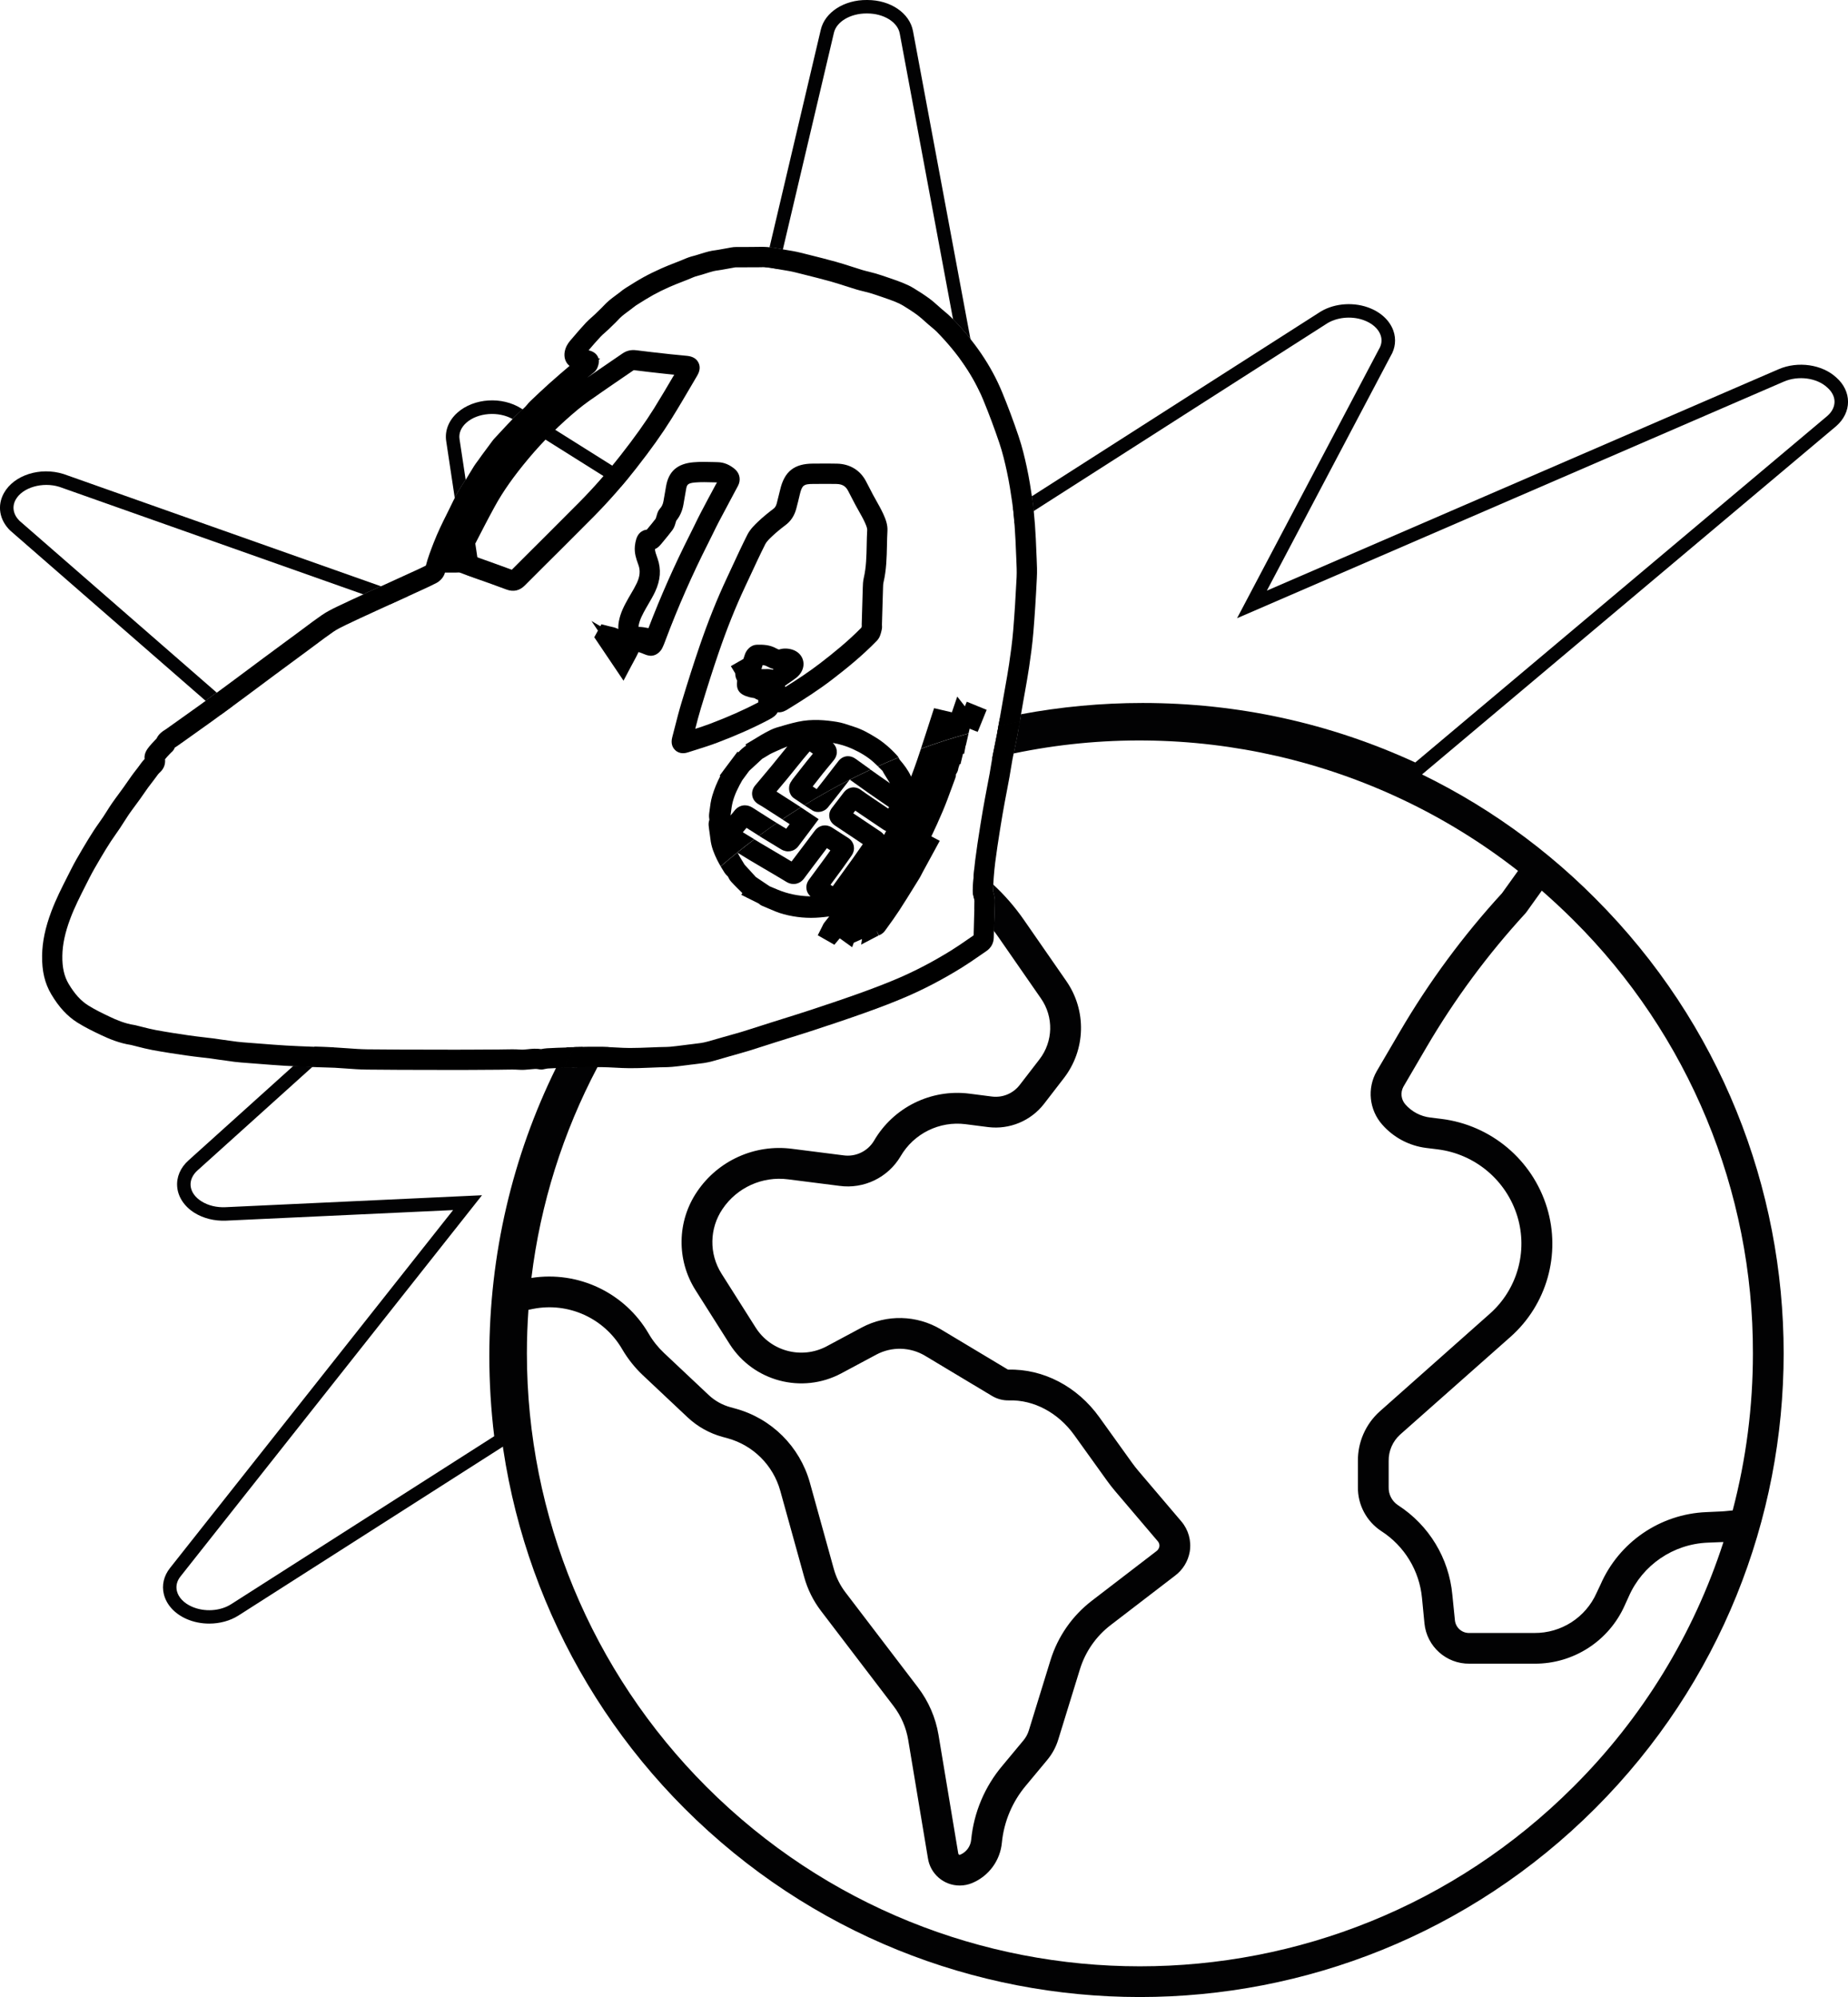 <?xml version="1.0" encoding="utf-8"?>
<!-- Generator: Adobe Illustrator 26.5.0, SVG Export Plug-In . SVG Version: 6.00 Build 0)  -->
<svg version="1.1" id="Layer_1" xmlns="http://www.w3.org/2000/svg" xmlns:xlink="http://www.w3.org/1999/xlink" x="0px" y="0px"
	 viewBox="0 0 776.77 839.58" style="enable-background:new 0 0 776.77 839.58;" xml:space="preserve">
<style type="text/css">
	.st0{fill:#020203;}
</style>
<g>
	<g>
		<g>
			<path class="st0" d="M771.86,158.71c-5.96-5.53-16.16-7-24.28-3.48L532.5,248.3l51.98-98.53c2.04-3.36,2.46-7.18,1.18-10.78
				c-1.57-4.4-5.51-7.98-10.82-9.82c-6.88-2.39-14.99-1.44-20.59,2.37l-120.52,77.08c0.04,0.3,0.09,0.61,0.13,0.89
				c0.24,1.7,0.46,3.46,0.65,5.33l122.85-78.58c4.17-2.84,10.44-3.54,15.61-1.75c3.67,1.27,6.35,3.59,7.33,6.36
				c0.71,2,0.46,4.07-0.72,5.98L519.97,259.9l229.86-99.48c6.06-2.62,13.88-1.57,18.19,2.46l0.07,0.06
				c1.95,1.71,3.02,3.82,3.02,5.95s-1.07,4.25-2.97,5.92L594.88,320.54c-36.07-16.6-74.62-25.01-114.61-25.01
				c-17.33,0-34.4,1.61-51.07,4.73c-0.17,1.01-0.35,2.01-0.52,3.02c-0.18,1-0.36,2.01-0.54,3.01c16.87-3.33,34.3-5.09,52.14-5.09
				c39.76,0,78.07,8.49,113.86,25.24l1.64,0.77l176.06-148.09c3.19-2.8,4.95-6.43,4.95-10.22
				C776.77,165.12,775.03,161.5,771.86,158.71z"/>
			<path class="st0" d="M238.87,448.76c-0.61,0.01-1.22,0.04-1.84,0.06c-1.11,0.03-2.22,0.09-3.32,0.14
				c-18.33,37.22-28.03,78.44-28.03,121.15c0,11.22,0.69,22.54,2.05,33.67l-110.54,70.6c-4.63,2.97-11.29,3.38-16.57,1.04
				c-3.32-1.47-5.6-3.86-6.26-6.54c-0.52-2.12,0-4.25,1.52-6.16l126.72-160.24l-107.82,5.02c-3.71,0.17-7.27-0.69-10.07-2.45
				c-2.75-1.72-4.38-4.06-4.59-6.59c-0.19-2.29,0.84-4.57,2.91-6.43l48.33-43.56l-0.86-0.03c-2.37-0.09-4.79-0.2-7.22-0.31
				l-44.03,39.68c-3.43,3.07-5.12,7.02-4.77,11.13c0.36,4.28,3,8.26,7.23,10.91c3.77,2.36,8.5,3.53,13.35,3.31l95.39-4.44
				l-119,150.48c-2.6,3.29-3.52,7.21-2.57,11.03c1.08,4.39,4.53,8.17,9.47,10.36c2.97,1.32,6.29,1.97,9.59,1.97
				c4.41,0,8.81-1.16,12.33-3.42l113.56-72.53l-0.23-1.78c-1.48-11.47-2.23-23.15-2.23-34.74c0-43.65,10.46-84.89,28.99-121.38
				c-0.18,0-0.37,0.01-0.55,0.01L238.87,448.76z"/>
			<path class="st0" d="M419.69,305.15c-0.15,0.84-0.29,1.68-0.44,2.52c-0.03,0.18-0.07,0.36-0.11,0.55
				c2.98-0.69,5.98-1.33,8.99-1.92c0.18-1,0.36-2.01,0.54-3.01C425.66,303.85,422.66,304.47,419.69,305.15z"/>
			<path class="st0" d="M241.52,440.21c-1.55,2.84-3.03,5.71-4.48,8.61c0.61-0.02,1.22-0.05,1.84-0.06l0.92-0.02
				c0.18,0,0.37-0.01,0.55-0.01c1.47-2.89,2.99-5.75,4.56-8.58C243.77,440.18,242.64,440.19,241.52,440.21z"/>
			<path class="st0" d="M194.71,203.25c0.36-0.55,0.69-1.07,1.02-1.59l-2.57-17.04c-0.39-2.48,0.64-4.94,2.9-6.94
				c4.78-4.22,13.48-4.86,19.38-1.52c1.04-1.07,2.11-2.08,3.14-3.06c0.37-0.35,0.71-0.69,1.07-1.03l-0.54-0.34
				c-8.11-5.15-19.88-4.4-26.8,1.71c-3.71,3.28-5.44,7.68-4.75,12.05l3.58,23.8c0.27-0.52,0.53-1.04,0.81-1.56
				C192.83,206.15,193.79,204.67,194.71,203.25z"/>
			<path class="st0" d="M329.08,104.8l21.44-91.01c1.07-4.66,6.9-8.13,13.65-8.13c0.12,0,0.24,0,0.36,0
				c6.89,0,12.75,3.59,13.65,8.38l22.4,120.12c2.64,2.74,5.08,5.51,7.32,8.31L383.75,13.01C382.32,5.45,374.25,0,364.58,0
				c-0.06,0-0.13,0-0.19,0c-9.55-0.1-17.7,5.16-19.39,12.51l-21.53,91.43c1.38,0.15,2.73,0.37,4.02,0.59
				C328.02,104.63,328.55,104.72,329.08,104.8z"/>
			<path class="st0" d="M8.18,218.93c-2.64-2.62-3.23-5.94-1.58-8.89c2.86-5.12,11.25-7.57,18.35-5.37l127.73,45.19
				c0.25-0.12,0.51-0.23,0.76-0.35l1.21-0.56c1.81-0.83,3.63-1.66,5.44-2.49l-133.3-47.16l-0.1-0.03
				c-9.82-3.08-20.82,0.44-25.04,8.01c-2.93,5.26-1.93,11.3,2.62,15.75L86.4,294.6c1.59-1.15,3.16-2.3,4.69-3.43L8.18,218.93z"/>
			<path class="st0" d="M426.45,220.02l8.07-5.16c-0.19-1.88-0.41-3.63-0.65-5.33c-0.04-0.29-0.09-0.59-0.13-0.89l-7.9,5.05
				C426.07,215.63,426.27,217.71,426.45,220.02z"/>
			<path class="st0" d="M131.35,448.49l9.11-8.21c-1.21-0.05-2.43-0.09-3.64-0.12c-1.01-0.02-2.03-0.05-3.04-0.09l-1.49-0.06
				l-9.02,8.13c2.43,0.12,4.85,0.22,7.22,0.31L131.35,448.49z"/>
			<path class="st0" d="M420.23,302.08c-0.18,1.02-0.36,2.05-0.54,3.07c2.97-0.68,5.97-1.29,8.98-1.87
				c0.18-1.01,0.35-2.01,0.52-3.02C426.19,300.82,423.2,301.42,420.23,302.08z"/>
			<path class="st0" d="M97.67,296.9l-6.57-5.72c-1.53,1.13-3.11,2.28-4.69,3.43l6.58,5.73C94.58,299.17,96.15,298.01,97.67,296.9z"
				/>
			<path class="st0" d="M239.9,440.24l-1.19,0.02c-0.18,0-0.36,0.01-0.53,0.02c-1.54,2.87-3.02,5.77-4.46,8.69
				c1.11-0.05,2.22-0.11,3.32-0.14c1.45-2.9,2.93-5.77,4.48-8.61C240.98,440.22,240.43,440.23,239.9,440.24z"/>
			<path class="st0" d="M403.72,151.04c3.38,4.63,6.17,9.37,8.43,14.29l-4.26-22.84c-2.24-2.8-4.67-5.57-7.32-8.31L403.72,151.04z"
				/>
			<path class="st0" d="M215.45,176.16c0.21,0.12,0.43,0.23,0.63,0.36l44.84,28.18c1.24-1.45,2.46-2.91,3.67-4.39l-44.94-28.25
				c-0.36,0.34-0.7,0.68-1.07,1.03C217.56,174.07,216.5,175.09,215.45,176.16z"/>
			<path class="st0" d="M321.89,112.31c1.32,0.11,2.68,0.35,4.13,0.6c0.37,0.06,0.74,0.13,1.11,0.19l1.95-8.29
				c-0.53-0.09-1.07-0.18-1.6-0.27c-1.29-0.23-2.64-0.44-4.02-0.59l-1.97,8.35C321.63,112.3,321.77,112.3,321.89,112.31z"/>
			<path class="st0" d="M153.43,249.52c-0.25,0.11-0.51,0.23-0.76,0.35l11.53,4.08c1.3-0.59,2.6-1.19,3.89-1.78
				c1.18-0.54,2.35-1.07,3.52-1.61l-11.53-4.08c-1.81,0.83-3.63,1.65-5.44,2.49L153.43,249.52z"/>
			<path class="st0" d="M200.55,243.29c0.51,0.18,1.03,0.37,1.54,0.55l-6.35-42.18c-0.33,0.52-0.66,1.04-1.02,1.59
				c-0.93,1.42-1.88,2.9-2.75,4.48c-0.28,0.52-0.54,1.04-0.81,1.56l4.88,32.39L200.55,243.29z"/>
		</g>
	</g>
	<g>
		<path class="st0" d="M484.45,298.42c0.53,0.01,1.05,0.01,1.58,0.02C485.5,298.42,484.98,298.42,484.45,298.42z"/>
		<polygon class="st0" points="424.25,304.16 424.25,304.16 424.25,304.16 		"/>
		<path class="st0" d="M241.44,440.37C241.44,440.37,241.44,440.37,241.44,440.37c0.03-0.05,0.05-0.1,0.08-0.15
			C241.49,440.26,241.47,440.31,241.44,440.37z"/>
		<path class="st0" d="M424.25,304.16C424.25,304.16,424.25,304.16,424.25,304.16c-1.53,0.32-3.05,0.64-4.56,0.99
			c0,0.01,0,0.02-0.01,0.03C421.2,304.84,422.72,304.48,424.25,304.16z"/>
		<path class="st0" d="M241.52,440.21c-0.03,0.05-0.05,0.1-0.08,0.15C241.47,440.31,241.5,440.26,241.52,440.21
			C241.52,440.21,241.52,440.21,241.52,440.21z"/>
		<path class="st0" d="M479.72,298.37c-0.2,0-0.4-0.01-0.6-0.01c-17.23,0-34.08,1.63-50.42,4.71c-0.01,0.07-0.02,0.14-0.04,0.2
			c0,0.01,0,0.01,0,0.02C445.2,300.11,462.27,298.4,479.72,298.37z"/>
		<path class="st0" d="M427.71,303.47C427.71,303.47,427.71,303.47,427.71,303.47c0.32-0.06,0.64-0.13,0.96-0.19
			C428.35,303.34,428.03,303.4,427.71,303.47z"/>
		<path class="st0" d="M428.67,303.28c-0.32,0.06-0.64,0.13-0.96,0.19c0.32-0.06,0.64-0.11,0.96-0.18
			C428.67,303.29,428.67,303.28,428.67,303.28z"/>
		<path class="st0" d="M241.24,440.73c-0.78,1.45-1.55,2.9-2.31,4.36C239.69,443.64,240.46,442.18,241.24,440.73z"/>
		<path class="st0" d="M236.6,448.84c-17.96,36.2-28.08,76.98-28.08,120.13c0,0.19,0.01,0.38,0.01,0.58
			c0.09-43.38,10.36-84.37,28.53-120.72c0,0-0.01,0-0.01,0C236.89,448.83,236.74,448.84,236.6,448.84z"/>
		<path class="st0" d="M237.04,448.82C237.04,448.82,237.04,448.82,237.04,448.82c0.12-0.22,0.22-0.44,0.33-0.65
			C237.26,448.39,237.15,448.6,237.04,448.82z"/>
		<path class="st0" d="M419.73,304.92c-0.01,0.08-0.03,0.15-0.04,0.23c1.51-0.34,3.03-0.67,4.56-0.99c0,0,0,0,0,0
			c1.15-0.24,2.3-0.46,3.46-0.69c0.32-0.06,0.64-0.13,0.96-0.19c0.01-0.07,0.02-0.14,0.04-0.2
			C425.69,303.64,422.7,304.25,419.73,304.92z"/>
		<path class="st0" d="M419.69,305.15c1.51-0.34,3.03-0.67,4.56-0.99C422.72,304.47,421.2,304.8,419.69,305.15z"/>
		<path class="st0" d="M241.44,440.37c0.03-0.05,0.05-0.1,0.08-0.15c-0.16,0-0.31,0.01-0.47,0.01c-1.54,2.84-3.02,5.72-4.46,8.62
			c0.15,0,0.3-0.01,0.44-0.02c1.39-2.79,2.83-5.56,4.31-8.29C241.38,440.47,241.41,440.42,241.44,440.37z"/>
		<path class="st0" d="M238.94,445.1c0.76-1.46,1.52-2.92,2.31-4.36c0.04-0.07,0.07-0.14,0.11-0.2c-1.49,2.74-2.92,5.5-4.31,8.29
			c0.11-0.22,0.22-0.43,0.33-0.65C237.89,447.14,238.41,446.12,238.94,445.1z"/>
		<path class="st0" d="M427.71,303.47c-1.15,0.23-2.31,0.45-3.46,0.69c0,0,0,0,0,0C425.4,303.92,426.55,303.69,427.71,303.47
			C427.71,303.47,427.71,303.47,427.71,303.47z"/>
		<path class="st0" d="M670.47,377.62c-49.01-49.28-115.14-77.6-184.44-79.19c-0.53-0.01-1.05-0.01-1.58-0.02
			c-1.57-0.03-3.15-0.05-4.73-0.05c-17.46,0.03-34.52,1.74-51.06,4.92c-0.34,1.97-0.69,3.95-1.06,5.91
			c-0.32,1.75-0.68,3.5-1.04,5.24l-0.06,0.3c-0.14,0.67-0.27,1.35-0.4,2.02c73.49-15.36,151.26,1.88,211.97,49.36l-6.73,9.39
			c-16.33,17.82-30.72,37.32-42.92,58.18l-9.78,16.72c-4.07,7.19-3.13,16.16,2.33,22.36c4.77,5.45,11.37,8.95,18.56,9.84l4.7,0.58
			c15.8,1.95,28.97,13.03,33.59,28.27c4.43,14.71-0.09,30.64-11.59,40.83l-46.3,41.1c-5.91,5.31-9.25,12.91-9.16,20.85v10.91
			c-0.11,7.47,3.62,14.47,9.87,18.56c9.7,6.26,15.99,16.62,17.07,28.11l1.03,10.63c0.94,9.73,9.19,17.11,18.97,16.97h27.24
			c16.42,0.11,31.34-9.54,37.99-24.55l1.64-3.6c5.8-13.32,18.71-22.15,33.23-22.73l6.41-0.26l0.2-0.01
			c-12.54,38.83-34.17,74.11-63.08,102.9c-100.63,100.63-263.77,100.63-364.4,0c-48.32-48.32-75.47-113.87-75.47-182.21
			c0-6.14,0.22-12.24,0.65-18.31l2.06-0.41c14.79-2.87,29.78,3.94,37.34,16.97c2.37,4.06,5.31,7.76,8.74,10.99l18.78,17.67
			c4.13,3.88,9.15,6.69,14.61,8.19l2.19,0.6c10.73,2.95,19.12,11.31,22.12,22.03l10.07,36.32c1.42,5.16,3.83,10,7.08,14.25l30.5,40
			c3.16,4.16,5.27,9.02,6.13,14.17l8.29,49.74c0.99,6.63,6.69,11.53,13.39,11.51c1.79,0,3.57-0.36,5.22-1.05
			c7.01-2.93,11.81-9.49,12.49-17.05c0.88-8.86,4.44-17.25,10.2-24.04l8.84-10.63c2.11-2.53,3.7-5.46,4.66-8.62l9.08-29.46
			c2.27-7.43,6.81-13.95,12.98-18.67l27.02-20.74c3.29-2.46,5.5-6.09,6.19-10.14c0.73-4.54-0.56-9.17-3.54-12.67l-17.99-21.16
			c-0.96-1.12-1.88-2.3-2.74-3.5l-13.75-19.16c-9.25-12.9-23.55-20.38-38.25-19.99c-0.08,0-0.16-0.02-0.23-0.06l-28.1-16.86
			c-10.18-6.07-22.78-6.37-33.24-0.81l-14.8,7.93c-10.46,5.55-23.43,2.14-29.8-7.84l-14.38-22.71c-5.28-8.34-5.12-19.01,0.42-27.18
			c6.09-9.05,16.77-13.88,27.58-12.47l21.57,2.74c10.27,1.41,20.39-3.48,25.68-12.4c5.57-9.61,16.37-14.94,27.38-13.52l9.43,1.21
			c9.01,1.12,17.94-2.59,23.5-9.76l8.31-10.78c9.25-11.94,9.67-28.5,1.03-40.89l-17.92-25.85c-3.72-5.34-7.99-10.25-12.74-14.65
			c-0.06,0.87-0.11,1.73-0.16,2.57c0.01,0.06,0.13,0.49,0.21,0.77c0.13,0.49,0.26,0.97,0.35,1.44c0.12,0.65,0.25,1.43,0.23,2.32
			c-0.05,1.89-0.1,3.78-0.16,5.67l-0.01,0.33c-0.06,2.15-0.11,4.29-0.17,6.44c0.62,0.82,1.24,1.63,1.82,2.48l17.92,25.84
			c5.41,7.76,5.15,18.14-0.65,25.62l-8.31,10.78c-2.75,3.55-7.17,5.39-11.62,4.83l-9.43-1.21c-16.17-2.08-32.02,5.74-40.2,19.85
			c-2.68,4.43-7.75,6.82-12.86,6.07l-21.57-2.74c-15.65-2.04-31.12,4.95-39.93,18.05c-8.42,12.43-8.67,28.67-0.64,41.36l14.38,22.71
			c10.01,15.69,30.4,21.05,46.84,12.32l14.81-7.93c6.44-3.43,14.21-3.24,20.47,0.5l28.1,16.86c2.18,1.31,4.68,1.97,7.22,1.9
			c10.41-0.29,20.64,5.18,27.4,14.6l13.75,19.16c1.07,1.49,2.21,2.95,3.39,4.34l17.99,21.16c0.54,0.62,0.76,1.45,0.62,2.25
			c-0.18,0.78-0.63,1.46-1.29,1.92l-27.02,20.75c-8.3,6.35-14.4,15.13-17.47,25.12l-9.08,29.46c-0.47,1.52-1.23,2.93-2.25,4.16
			l-8.84,10.63c-7.44,8.8-12.03,19.67-13.14,31.14c-0.25,2.79-2.03,5.22-4.61,6.3c-0.21,0.09-0.46,0.05-0.63-0.11
			c-0.12-0.16-0.19-0.35-0.22-0.55l-8.28-49.74c-1.21-7.23-4.17-14.06-8.61-19.89l-30.5-40c-2.25-2.94-3.91-6.29-4.9-9.86
			l-10.07-36.32c-4.23-15.1-16.06-26.89-31.18-31.05l-2.19-0.6c-3.42-0.94-6.57-2.7-9.15-5.13l-18.78-17.68
			c-2.52-2.37-4.69-5.1-6.43-8.09c-10.03-17.23-29.6-26.54-49.3-23.45c3.79-31.22,13.29-61.23,27.78-88.65
			c-3.89-0.01-7.83,0.07-11.36,0.13l-0.92,0.02c-0.61,0.01-1.22,0.04-1.83,0.06c-18.16,36.35-28.44,77.34-28.53,120.72
			c0.15,71.56,28.64,140.16,79.25,190.77c105.68,105.68,277.02,105.68,382.7,0S776.15,483.3,670.47,377.62z M725.11,635.29
			c-0.5,0.05-1.01,0.09-1.5,0.11l-6.4,0.29c-19.45,0.81-36.73,12.66-44.49,30.52l-1.64,3.47c-4.59,10.32-14.86,16.92-26.15,16.82
			H617.7c-3.13,0.13-5.82-2.2-6.15-5.31l-1.09-10.76c-1.41-15.38-9.83-29.26-22.81-37.63c-2.55-1.68-4.05-4.56-3.95-7.62v-10.91
			c-0.09-4.24,1.66-8.31,4.8-11.16l46.41-41.1c15.27-13.55,21.26-34.74,15.35-54.28c-6.12-20.13-23.53-34.77-44.42-37.35l-4.71-0.58
			c-4.03-0.49-7.74-2.46-10.41-5.51c-1.8-2.04-2.14-4.97-0.86-7.37l9.74-16.66c11.81-20.18,25.74-39.03,41.55-56.25
			c0.18-0.19,0.34-0.4,0.49-0.61l6.43-8.97c4.53,3.95,8.95,8.07,13.26,12.36c48.48,48.22,75.66,113.83,75.47,182.2
			c0.01,22.27-2.84,44.45-8.5,65.99l0,0L725.11,635.29z"/>
		<path class="st0" d="M241.44,440.37c-0.03,0.05-0.06,0.11-0.09,0.16C241.38,440.48,241.41,440.42,241.44,440.37
			C241.44,440.37,241.44,440.37,241.44,440.37z"/>
		<path class="st0" d="M418.24,312.73l-0.06,0.29c-0.32,1.55-0.64,3.09-0.93,4.64c-0.07,0.39-0.13,0.78-0.2,1.17
			c3.01-0.74,6.03-1.43,9.05-2.06c0.14-0.67,0.27-1.35,0.4-2.02l0.06-0.3c0.36-1.75,0.72-3.49,1.04-5.24
			c0.36-1.97,0.71-3.94,1.06-5.91c-0.32,0.06-0.64,0.11-0.96,0.18c-1.16,0.23-2.31,0.45-3.46,0.69c-1.53,0.32-3.05,0.68-4.57,1.02
			c-0.15,0.83-0.29,1.66-0.44,2.48C418.93,309.36,418.58,311.04,418.24,312.73z"/>
		<path class="st0" d="M239.8,448.75c3.53-0.07,7.47-0.14,11.36-0.13c1.5-2.84,3.05-5.64,4.66-8.42c-0.85-0.03-1.71-0.06-2.58-0.07
			c-3.92-0.04-7.86,0.02-11.71,0.1c-0.03,0.05-0.06,0.1-0.09,0.15c-0.03,0.05-0.06,0.11-0.09,0.16c-0.04,0.07-0.07,0.14-0.11,0.2
			c-0.78,1.45-1.55,2.9-2.31,4.36c-0.53,1.02-1.05,2.05-1.56,3.07c-0.11,0.22-0.21,0.44-0.32,0.65c0.61-0.02,1.21-0.05,1.83-0.06
			L239.8,448.75z"/>
		<path class="st0" d="M408.88,374c-0.08,1.4,0.25,2.61,0.5,3.54c0.07,0.24,0.14,0.49,0.18,0.72c0.02,0.11,0.08,0.44,0.08,0.54
			c-0.03,1.13-0.06,2.26-0.09,3.4c2.99,2.85,5.76,5.95,8.26,9.26c0.05-2.15,0.1-4.29,0.17-6.44l0.01-0.33
			c0.06-1.89,0.11-3.78,0.16-5.67c0.02-0.89-0.11-1.67-0.23-2.32c-0.09-0.47-0.21-0.95-0.35-1.44c-0.08-0.28-0.19-0.71-0.21-0.77
			c0.05-0.85,0.1-1.71,0.16-2.57c-2.54-2.35-5.22-4.54-8.02-6.58C409.23,368.28,409.04,371.21,408.88,374z"/>
		<path class="st0" d="M427.71,303.47c-1.15,0.23-2.31,0.45-3.46,0.69C425.4,303.92,426.55,303.69,427.71,303.47z"/>
		<path class="st0" d="M241.44,440.37c-0.07,0.12-0.13,0.25-0.2,0.37C241.31,440.61,241.37,440.49,241.44,440.37z"/>
		<path class="st0" d="M237.37,448.17c0.52-1.03,1.04-2.05,1.56-3.07C238.41,446.12,237.89,447.14,237.37,448.17z"/>
	</g>
</g>
<g>
	<g>
		<path d="M435.74,234.84l-0.08-1.77c-0.17-4.45-0.34-8.45-0.64-12.5c-0.31-4.22-0.68-7.73-1.15-11.03
			c-0.53-3.65-1.26-8.45-2.3-13.23c-0.83-3.84-1.89-8.38-3.43-12.92c-2.17-6.43-4.5-12.66-6.92-18.52
			c-4.6-11.14-11.55-21.38-21.26-31.31c-0.98-1-1.99-1.84-3.01-2.69c-0.37-0.3-0.73-0.61-1.09-0.92c-0.47-0.4-0.93-0.82-1.39-1.23
			c-1.12-1-2.39-2.14-3.76-3.16c-2.27-1.68-4.66-3.18-6.7-4.42c-1.28-0.78-2.71-1.48-4.5-2.21c-1.69-0.69-3.38-1.27-5.01-1.83
			l-1.08-0.37c-1.73-0.6-3.51-1.21-5.34-1.75c-1-0.29-1.99-0.54-2.94-0.77c-0.94-0.23-1.84-0.45-2.7-0.71
			c-1.49-0.45-2.97-0.93-4.46-1.41c-2.17-0.7-4.41-1.42-6.68-2.05c-3.7-1.03-7.46-1.97-11.13-2.89l-0.49-0.12
			c-1.04-0.26-2.07-0.52-3.11-0.78c-1.2-0.3-2.39-0.54-3.4-0.72c-1.3-0.24-2.61-0.45-3.92-0.66c-0.58-0.09-1.16-0.19-1.75-0.3
			c-1.57-0.27-3.19-0.56-4.9-0.7c-1.6-0.13-3.12-0.1-4.61-0.07c-0.59,0.01-1.18,0.02-1.8,0.02l-2.7,0.02c-1.4,0-2.8,0-4.21,0.01
			c-0.59,0-1.2,0.06-1.82,0.17c-0.89,0.16-1.77,0.32-2.66,0.48c-0.94,0.17-1.88,0.34-2.83,0.51c-0.38,0.07-0.77,0.12-1.23,0.19
			c-0.87,0.12-1.86,0.26-2.87,0.52c-1.25,0.32-2.45,0.69-3.62,1.06c-0.57,0.18-1.13,0.36-1.71,0.53c-0.3,0.09-0.61,0.17-0.98,0.27
			c-0.63,0.16-1.33,0.35-2.07,0.61c-0.82,0.29-1.59,0.62-2.33,0.93c-0.33,0.14-0.66,0.28-1,0.42c-0.84,0.34-1.69,0.67-2.54,1
			c-1.81,0.71-3.69,1.44-5.54,2.27c-2.79,1.24-5.28,2.46-7.6,3.74c-2.32,1.28-4.55,2.69-6.71,4.04l-0.86,0.54
			c-0.8,0.5-1.49,1.05-2.09,1.53c-0.23,0.18-0.45,0.36-0.68,0.53c-0.36,0.27-0.72,0.54-1.08,0.8l-0.1,0.08
			c-0.99,0.73-2.01,1.49-3.02,2.34c-0.86,0.73-1.61,1.52-2.28,2.21c-0.29,0.31-0.59,0.61-0.89,0.91l-0.35,0.34
			c-0.79,0.78-1.57,1.56-2.38,2.32c-0.4,0.38-0.81,0.74-1.23,1.11c-0.84,0.74-1.7,1.5-2.54,2.4c-1.93,2.06-3.77,4.21-5.48,6.22
			l-0.42,0.49c-0.88,1-1.97,2.25-2.59,3.96c-0.77,2.1-0.69,4.17,0.23,5.82c0.36,0.64,0.83,1.19,1.39,1.64
			c-2.45,2.07-5.53,4.72-8.53,7.4c-2.78,2.49-5.5,5.08-7.92,7.38c-0.57,0.54-1.02,1.08-1.42,1.57c-0.24,0.29-0.47,0.57-0.71,0.81
			c-0.72,0.71-1.45,1.41-2.22,2.14c-1.1,1.05-2.24,2.13-3.35,3.27c-1.84,1.9-3.63,3.84-5.36,5.71l-0.16,0.17
			c-0.68,0.74-1.36,1.47-2.05,2.21c-0.18,0.19-0.35,0.4-0.51,0.61l-1.13,1.52c-1.15,1.56-2.31,3.11-3.46,4.67
			c-0.29,0.39-0.57,0.79-0.84,1.18c-0.17,0.25-0.35,0.49-0.52,0.74c-0.19,0.26-0.39,0.53-0.59,0.8c-0.44,0.59-0.94,1.26-1.41,2
			c-0.62,0.97-1.21,1.96-1.83,2.99c-0.42,0.71-0.85,1.42-1.28,2.12c-0.44,0.7-0.89,1.4-1.38,2.16c-0.93,1.42-1.88,2.9-2.75,4.48
			c-0.99,1.8-1.86,3.61-2.71,5.37c-0.49,1.01-0.97,2.02-1.48,3.01c-1.79,3.54-3.85,7.76-5.58,12.23l-0.08,0.2
			c-1.13,2.95-2.3,5.98-3.12,9.2c-1.58,0.81-3.26,1.58-4.9,2.33l-0.91,0.41c-2.7,1.24-5.41,2.47-8.11,3.71l-0.72,0.33
			c-3.24,1.48-6.49,2.96-9.72,4.44l-1.21,0.56c-3.83,1.76-7.8,3.58-11.68,5.45c-2.23,1.08-4.41,2.16-6.49,3.6
			c-2.58,1.78-5.1,3.66-7.55,5.5c-1.02,0.77-2.05,1.53-3.08,2.29l-4.63,3.41c-3.1,2.28-6.2,4.57-9.3,6.87
			c-2.08,1.54-4.15,3.09-6.29,4.69l-0.19,0.14c-2.46,1.84-4.92,3.67-7.39,5.5c-3.93,2.9-8.55,6.31-13.11,9.6
			c-3.51,2.53-7.04,5.03-10.57,7.54l-3.39,2.41c-0.15,0.1-0.3,0.2-0.48,0.31c-0.92,0.58-2.55,1.6-3.46,3.59
			c-0.25,0.27-0.51,0.54-0.77,0.81c-0.77,0.81-1.56,1.64-2.33,2.6c-0.75,0.93-2.26,2.82-1.95,5.24c-0.89,0.92-1.6,1.91-2.27,2.84
			c-0.25,0.34-0.49,0.68-0.75,1.01l-0.42,0.54c-0.69,0.88-1.37,1.76-2.02,2.67c-0.58,0.81-1.14,1.62-1.71,2.44
			c-0.54,0.78-1.08,1.56-1.63,2.33c-0.62,0.87-1.26,1.73-1.89,2.59c-0.97,1.32-1.98,2.68-2.95,4.08c-0.79,1.13-1.51,2.28-2.21,3.39
			c-0.51,0.81-1.02,1.61-1.55,2.41c-0.55,0.82-1.12,1.63-1.69,2.44c-0.75,1.07-1.53,2.18-2.28,3.33c-1.53,2.37-3.02,4.79-4.44,7.21
			l-0.56,0.95c-1.48,2.52-3.01,5.13-4.38,7.85c-0.5,0.99-1,1.98-1.5,2.96c-2.45,4.82-4.99,9.81-6.97,15.1
			c-2.55,6.82-3.78,12.7-3.86,18.51c-0.1,6.49,1.13,11.65,3.86,16.25c3.23,5.44,6.75,9.23,11.05,11.93
			c3.13,1.96,6.41,3.56,9.78,5.16c3.3,1.57,7.72,3.46,12.68,4.21c0.81,0.2,1.62,0.4,2.43,0.61l0.18,0.05
			c2.04,0.52,4.14,1.05,6.32,1.46c4.92,0.91,9.88,1.66,14.09,2.27c2.43,0.35,4.87,0.64,7.29,0.92c1.06,0.12,2.12,0.25,3.16,0.37
			l0.27,0.04c0.8,0.11,1.61,0.23,2.41,0.35l0.48,0.07c2.23,0.33,4.54,0.66,6.86,0.95c1.8,0.22,3.59,0.35,5.33,0.48l4.97,0.38
			c3.5,0.28,7.12,0.56,10.71,0.78c3.66,0.22,7.36,0.36,10.94,0.5l2.95,0.12c1.06,0.04,2.12,0.07,3.28,0.1
			c1.31,0.03,2.62,0.06,3.92,0.13c1.55,0.08,3.11,0.2,4.66,0.31l0.13,0.01c2.87,0.21,5.83,0.43,8.82,0.46
			c9.26,0.11,18.56,0.12,27.57,0.13c3.14,0,6.29,0.01,9.43,0.02l0.99,0c1.93,0,3.86-0.01,5.79-0.02l6.25-0.04
			c1.7-0.01,3.4-0.02,5.1-0.03c0.92,0,1.84-0.02,2.8-0.04c2.01-0.04,4.09-0.08,6.03,0.06c1.64,0.11,3.15-0.04,4.49-0.18
			c1.46-0.15,2.72-0.28,3.73-0.04c0.91,0.21,1.68,0.11,2.18-0.03c0.23-0.04,0.45-0.08,0.68-0.13c0.41-0.08,0.8-0.16,1.06-0.17
			c2.25-0.12,4.47-0.22,6.7-0.28c1.45-2.9,2.93-5.77,4.48-8.61c-0.54,0.01-1.09,0.02-1.62,0.03l-1.19,0.02
			c-2.98,0.06-5.87,0.2-8.81,0.35c-0.85,0.04-1.58,0.19-2.25,0.31c-0.08,0.02-0.15,0.03-0.23,0.04c-2.06-0.32-3.93-0.13-5.6,0.05
			c-1.09,0.11-2.12,0.22-3.01,0.15c-2.34-0.17-4.64-0.13-6.87-0.08c-0.87,0.02-1.75,0.04-2.62,0.04c-1.42,0.01-2.85,0.02-4.27,0.02
			l-7.09,0.04c-2.24,0.01-4.47,0.02-6.7,0.02c-3.15-0.01-6.3-0.01-9.45-0.02h-0.12c-8.97-0.01-18.25-0.02-27.36-0.13
			c-2.72-0.03-5.55-0.24-8.29-0.44c-1.65-0.12-3.31-0.24-4.96-0.33c-1.42-0.08-2.85-0.11-4.27-0.14c-1.01-0.02-2.03-0.05-3.04-0.09
			l-2.84-0.11c-3.57-0.14-7.27-0.28-10.88-0.5c-3.5-0.21-7.08-0.49-10.6-0.77l-4.95-0.38c-1.63-0.12-3.31-0.24-4.92-0.44
			c-2.18-0.27-4.42-0.6-6.67-0.92c-0.97-0.14-1.95-0.28-2.95-0.43l-0.39-0.05c-1.08-0.13-2.16-0.25-3.23-0.38l-0.13-0.02
			c-2.28-0.26-4.63-0.54-6.91-0.87c-4.12-0.6-8.99-1.34-13.77-2.22c-1.9-0.35-3.87-0.85-5.77-1.33c-0.92-0.23-1.84-0.47-2.76-0.69
			c-0.2-0.05-0.4-0.09-0.58-0.12c-3.9-0.57-7.6-2.17-10.39-3.5c-3.12-1.49-6.16-2.96-8.92-4.69c-3.12-1.95-5.74-4.83-8.26-9.06
			c-1.9-3.19-2.74-6.93-2.67-11.78c0.07-4.81,1.13-9.78,3.33-15.66c1.81-4.85,4.24-9.61,6.58-14.22c0.51-1,1.02-2,1.52-3
			c1.25-2.48,2.71-4.97,4.12-7.37l0.56-0.96c1.35-2.3,2.77-4.62,4.24-6.88c0.66-1.01,1.39-2.05,2.11-3.08
			c0.6-0.86,1.21-1.72,1.79-2.59c0.56-0.83,1.09-1.68,1.66-2.58c0.65-1.03,1.33-2.1,2.01-3.09c0.9-1.3,1.86-2.6,2.85-3.94
			c0.64-0.87,1.28-1.74,1.91-2.61c0.58-0.81,1.15-1.64,1.72-2.46c0.53-0.77,1.07-1.55,1.62-2.31c0.58-0.8,1.19-1.59,1.82-2.4
			l0.42-0.54c0.33-0.43,0.66-0.88,0.98-1.32c0.59-0.81,1.14-1.58,1.67-2.06c2.19-1.95,2.4-4.13,2.26-5.64
			c0.53-0.66,1.16-1.32,1.89-2.09c0.21-0.22,0.42-0.44,0.65-0.68c0.42-0.33,1.16-1.01,1.57-2.12c0.12-0.08,0.24-0.15,0.32-0.2
			c0.3-0.19,0.6-0.38,0.88-0.58l3.39-2.4c3.55-2.52,7.1-5.03,10.63-7.58c4.66-3.36,9.28-6.77,13.18-9.65
			c2.54-1.88,5.07-3.77,7.61-5.66c2.09-1.56,4.18-3.12,6.27-4.67c3.02-2.24,6.04-4.46,9.06-6.69l4.85-3.58
			c1.05-0.77,2.09-1.55,3.13-2.33c2.38-1.78,4.84-3.62,7.29-5.31c1.58-1.09,3.43-2.01,5.35-2.93c3.82-1.84,7.75-3.64,11.54-5.38
			l1.21-0.56c3.3-1.51,6.6-3.02,9.9-4.52c2.88-1.31,5.77-2.63,8.64-3.95l0.9-0.41c1.92-0.88,3.9-1.78,5.85-2.81
			c1.31-0.69,3-2.23,3.55-4.34h4.23c0.43,0,0.83-0.02,1.23-0.04c0.21-0.01,0.4-0.03,0.55-0.02c0.49,0.13,1.04,0.34,1.67,0.59
			c0.38,0.15,0.75,0.29,1.14,0.43l4.67,1.67c4.04,1.44,8.23,2.94,12.35,4.48c2.94,1.09,5.55,0.5,7.75-1.73
			c3.08-3.12,6.3-6.32,9.14-9.14c1.58-1.57,3.16-3.13,4.73-4.7l2.33-2.32c4.23-4.22,8.46-8.44,12.66-12.69
			c6.25-6.32,12.31-13.21,18.01-20.47c6.09-7.77,10.76-14.32,14.69-20.62c3.01-4.83,5.91-9.78,8.72-14.57l2.18-3.72
			c1.15-1.96,1.32-3.78,0.5-5.42c-0.82-1.64-2.39-2.59-4.66-2.84c-1.21-0.13-2.42-0.25-3.74-0.37c-1.12-0.11-2.25-0.21-3.38-0.33
			l-1.5-0.17c-4.2-0.46-8.54-0.94-12.82-1.49c-2.22-0.29-4.14,0.17-5.89,1.39c-1.67,1.16-3.35,2.3-5.03,3.44l-0.08,0.06
			c-1.92,1.3-3.85,2.61-5.75,3.94c-0.99,0.7-1.99,1.38-2.99,2.07l-0.22,0.15c-0.24,0.16-0.48,0.33-0.72,0.49
			c0.17-0.13,0.33-0.26,0.51-0.39c0.76-0.58,1.55-1.18,2.34-1.85c1.42-1.21,1.84-2.83,2.03-3.97c0.08-0.45,0.08-0.9,0.02-1.32
			l0.58-0.47l-0.7-0.1c-0.48-1.67-2-2.97-4.18-3.42c1.59-1.88,3.29-3.86,5.04-5.72c0.56-0.6,1.24-1.2,1.96-1.83
			c0.48-0.43,0.96-0.85,1.43-1.29c0.87-0.82,1.72-1.66,2.57-2.51l0.32-0.31c0.35-0.35,0.7-0.71,1.04-1.07
			c0.6-0.63,1.12-1.17,1.65-1.62c0.78-0.67,1.65-1.3,2.56-1.98c0.42-0.31,0.84-0.62,1.26-0.94c0.28-0.21,0.56-0.43,0.83-0.65
			c0.5-0.39,0.93-0.73,1.33-0.99l0.89-0.56c2.05-1.29,4.17-2.62,6.26-3.78s4.36-2.27,6.93-3.41c1.68-0.74,3.46-1.44,5.23-2.13
			c0.87-0.34,1.73-0.68,2.59-1.02c0.41-0.16,0.81-0.33,1.22-0.51c0.61-0.26,1.18-0.51,1.77-0.71c0.4-0.14,0.86-0.26,1.44-0.41
			c0.4-0.11,0.81-0.21,1.2-0.33c0.6-0.18,1.19-0.36,1.86-0.58c1.04-0.33,2.11-0.67,3.12-0.92c0.58-0.15,1.23-0.24,1.99-0.35
			c0.5-0.07,0.99-0.14,1.48-0.23c0.94-0.16,1.88-0.33,2.89-0.52c0.87-0.16,1.74-0.32,2.61-0.47c0.18-0.03,0.31-0.04,0.39-0.04
			c1.64-0.01,3.28,0,4.92-0.01l3.41,0l2.83-0.04v-0.03c0.49,0.01,0.97,0.03,1.43,0.06c1.32,0.11,2.68,0.35,4.13,0.6
			c0.62,0.11,1.24,0.22,1.87,0.32c1.24,0.2,2.48,0.4,3.71,0.63c0.87,0.16,1.9,0.36,2.86,0.61c1.21,0.31,2.42,0.61,3.62,0.91
			c3.59,0.9,7.31,1.83,10.92,2.83c2.11,0.59,4.27,1.28,6.43,1.98c1.51,0.49,3.02,0.97,4.54,1.43c1.06,0.32,2.1,0.57,3.15,0.83
			c0.85,0.21,1.71,0.42,2.55,0.66c1.63,0.48,3.32,1.06,4.97,1.63l1.1,0.38c1.52,0.52,3.09,1.07,4.55,1.66
			c1.35,0.55,2.39,1.06,3.27,1.59c1.88,1.15,4.07,2.52,6.07,4c1.05,0.78,2.07,1.69,3.19,2.7c0.48,0.43,0.97,0.87,1.46,1.29
			c0.42,0.36,0.84,0.71,1.26,1.06c0.85,0.71,1.66,1.38,2.33,2.07c8.93,9.14,15.3,18.5,19.48,28.62c2.35,5.7,4.62,11.76,6.73,18
			c1.4,4.14,2.39,8.39,3.17,12c0.98,4.54,1.69,9.14,2.19,12.64c0.45,3.1,0.79,6.42,1.09,10.45c0.29,3.92,0.46,7.85,0.63,12.22
			l0.08,1.81c0.11,2.46,0.22,5.01,0.11,7.4c-0.4,8.18-0.87,15.49-1.43,22.34c-0.41,4.92-1.08,9.74-1.74,14.23
			c-0.5,3.37-1.12,6.82-1.73,10.24c-0.25,1.42-0.51,2.84-0.75,4.26l-0.63,3.65c-0.45,2.61-0.91,5.21-1.38,7.81
			c2.97-0.68,5.97-1.29,8.98-1.87c0.28-1.58,0.55-3.16,0.82-4.74l0.59-3.4c0.24-1.41,0.5-2.81,0.75-4.22
			c0.61-3.42,1.24-6.96,1.77-10.49c0.65-4.4,1.38-9.59,1.8-14.77c0.57-6.93,1.05-14.33,1.45-22.63
			C435.98,240.23,435.86,237.49,435.74,234.84z M252.37,165.23l0.1-0.07c1.06-0.73,2.12-1.46,3.17-2.2c1.88-1.32,3.77-2.6,5.69-3.9
			l0.16-0.11c1.62-1.1,3.25-2.2,4.89-3.34c0.01,0,0.02,0,0.03,0c4.34,0.56,8.73,1.05,12.98,1.51l1.5,0.16
			c0.82,0.09,1.64,0.17,2.5,0.25c-2.72,4.64-5.53,9.42-8.41,14.05c-3.76,6.03-8.26,12.35-14.16,19.87
			c-5.5,7.01-11.34,13.65-17.37,19.74c-4.27,4.31-8.56,8.6-12.86,12.89l-2.09,2.09c-1.57,1.57-3.14,3.13-4.71,4.69
			c-2.84,2.82-5.78,5.74-8.67,8.66c-3.93-1.46-7.89-2.87-11.72-4.24l-4.66-1.67c-0.3-0.11-0.6-0.23-0.92-0.35
			c-0.12-0.05-0.25-0.1-0.38-0.15c0.13-0.27,0.27-0.54,0.4-0.81l1.87-3.64c2.68-5.22,5.45-10.62,8.31-15.83
			c3.43-6.25,7.9-12.6,14.09-20c6.26-7.49,13.29-14.47,20.88-20.75C245.93,169.66,249.2,167.41,252.37,165.23z"/>
		<path d="M419.69,305.15c-0.15,0.84-0.29,1.68-0.44,2.52c-0.31,1.69-0.66,3.38-1.01,5.07l-0.06,0.29
			c-0.32,1.55-0.64,3.09-0.93,4.64c-0.26,1.37-0.48,2.74-0.7,4.12c-0.18,1.12-0.36,2.24-0.56,3.35c-0.31,1.71-0.64,3.41-0.98,5.17
			c-0.34,1.77-0.68,3.54-1,5.31c-0.58,3.2-1.2,6.62-1.74,10.08L411.9,348c-0.7,4.44-1.42,9.03-1.99,13.6
			c-0.52,4.2-0.8,8.44-1.03,12.4c-0.08,1.4,0.25,2.61,0.5,3.54c0.07,0.24,0.14,0.49,0.18,0.72c0.02,0.11,0.08,0.44,0.08,0.54
			c-0.05,1.89-0.1,3.78-0.16,5.67c-0.09,2.91-0.17,5.82-0.23,8.74c-0.71,0.48-1.41,0.97-2.12,1.46l-0.22,0.15
			c-2.25,1.56-4.57,3.17-6.91,4.62c-7.67,4.77-15.42,8.83-23.04,12.06c-4.71,2-9.81,3.97-16.52,6.37
			c-6.82,2.44-13.76,4.75-20.88,7.09c-3.41,1.13-6.92,2.22-10.38,3.3l-0.5,0.16c-1.67,0.52-3.33,1.04-5,1.57
			c-1.25,0.4-2.5,0.8-3.74,1.2l-0.47,0.15c-2.35,0.76-4.71,1.52-7.07,2.24c-1.86,0.57-3.81,1.12-5.54,1.6
			c-0.9,0.25-1.8,0.5-2.7,0.76l-2.18,0.63c-1.52,0.44-3.05,0.89-4.58,1.3c-1,0.27-1.91,0.47-2.77,0.6
			c-1.19,0.18-2.38,0.32-3.66,0.47l-1.51,0.18c-0.74,0.09-1.47,0.18-2.28,0.29c-1.68,0.22-3.59,0.46-5.4,0.63
			c-0.98,0.09-2.02,0.1-3.12,0.12c-0.58,0.01-1.17,0.02-1.76,0.04c-1.29,0.04-2.58,0.1-3.88,0.15c-2.57,0.11-5.48,0.21-8.31,0.22
			c-1.89,0-3.87-0.11-5.8-0.22c-1.85-0.1-3.76-0.2-5.71-0.23c-3.92-0.04-7.86,0.02-11.72,0.1c-1.55,2.84-3.03,5.71-4.48,8.61
			c0.61-0.02,1.22-0.05,1.84-0.06l0.92-0.02c4.14-0.08,8.83-0.18,13.35-0.13c1.76,0.02,3.58,0.12,5.34,0.21
			c2.02,0.11,4.11,0.22,6.21,0.23c2.57,0.03,5.15-0.08,7.65-0.18l1.06-0.04c1.27-0.05,2.53-0.1,3.81-0.15
			c0.53-0.02,1.06-0.03,1.62-0.03c1.21-0.02,2.46-0.04,3.76-0.16c1.94-0.18,3.85-0.42,5.7-0.66l0.35-0.04
			c0.63-0.08,1.25-0.16,1.87-0.24l1.47-0.17c1.31-0.15,2.63-0.31,3.94-0.5c1.19-0.18,2.41-0.44,3.73-0.8
			c1.52-0.42,3.04-0.86,4.56-1.3l2.31-0.67c0.88-0.25,1.76-0.5,2.65-0.75c1.78-0.5,3.8-1.07,5.74-1.66c2.4-0.74,4.79-1.51,7.18-2.28
			c1.39-0.45,2.78-0.9,4.17-1.34c1.82-0.58,3.64-1.15,5.47-1.71c3.26-1.02,6.96-2.17,10.52-3.34c7.16-2.36,14.16-4.69,21.07-7.16
			c6.88-2.46,12.12-4.48,16.98-6.55c8.01-3.41,16.16-7.67,24.2-12.67c2.52-1.57,4.93-3.24,7.26-4.85c0.96-0.66,1.91-1.32,2.88-1.98
			c1.96-1.33,3.06-3.34,3.1-5.65c0.06-3.05,0.15-6.11,0.24-9.16l0.01-0.33c0.06-1.89,0.11-3.78,0.16-5.67
			c0.02-0.89-0.11-1.67-0.23-2.32c-0.09-0.47-0.21-0.95-0.35-1.44c-0.08-0.28-0.19-0.71-0.21-0.77c0.22-3.81,0.49-7.88,0.98-11.83
			c0.55-4.43,1.26-8.95,1.95-13.32l0.37-2.32c0.53-3.36,1.13-6.72,1.71-9.88c0.32-1.76,0.66-3.52,1-5.27l0.05-0.28
			c0.31-1.64,0.63-3.28,0.93-4.93c0.21-1.17,0.4-2.35,0.59-3.52c0.21-1.3,0.42-2.6,0.66-3.89c0.28-1.5,0.59-3,0.9-4.49l0.06-0.3
			c0.36-1.75,0.72-3.49,1.04-5.24c0.36-1.97,0.72-3.95,1.06-5.93C425.66,303.85,422.66,304.47,419.69,305.15z"/>
		<path d="M301.74,194.3l-1.66-0.05c-2.79-0.08-5.69-0.17-8.62,0.09c-6.73,0.59-10.38,3.77-11.48,10.01
			c-0.16,0.93-0.32,1.86-0.49,2.83c-0.2,1.14-0.39,2.29-0.6,3.43c-0.23,1.31-0.67,2.29-1.39,3.08c-0.91,1.01-1.22,2.13-1.4,2.77
			l-0.03,0.12c-0.12,0.34-0.23,0.7-0.33,1.06c-0.03,0.12-0.07,0.24-0.1,0.36c-1.01,1.34-2.13,2.69-3.22,4l-0.54,0.65
			c-0.6,0.07-1.11,0.23-1.49,0.4c-0.97,0.44-2.27,1.4-2.94,3.53c-0.3,0.95-0.5,1.98-0.6,3.04c-0.27,2.93,0.58,5.33,1.34,7.46
			l0.19,0.52c0.82,2.34,0.6,4.73-0.7,7.52c-0.67,1.43-1.49,2.84-2.37,4.34c-0.41,0.7-0.82,1.4-1.22,2.1
			c-1.76,3.13-3.27,6.01-3.95,9.58c-0.22,1.13-0.29,2.24-0.24,3.31c-0.12-0.06-0.24-0.12-0.36-0.17c-1.04-0.48-2.04-0.69-2.88-0.87
			c-0.22-0.05-0.45-0.09-0.67-0.15l-3.19-0.82l-0.45,0.82l-3.74-2.2l2.72,4.05l-1.54,2.79l12.29,18.25l3.32-6.27
			c0.31-0.58,0.61-1.14,0.93-1.73c0.71-1.31,1.39-2.56,2.01-3.89c0.02-0.05,0.04-0.1,0.07-0.15l1.67,0.61
			c0.14,0.05,0.27,0.11,0.41,0.17c0.65,0.27,1.54,0.65,2.68,0.77c2.5,0.24,4.4-1.62,5.2-3.2c0.51-1.02,0.89-2.04,1.23-2.94
			l0.09-0.25c5.23-13.93,11.29-27.7,17.99-40.93c0.67-1.32,1.32-2.65,1.97-3.97c0.79-1.62,1.69-3.46,2.58-5.16
			c2-3.82,4.07-7.68,6.07-11.41l1.89-3.52c1.29-2.42,0.83-5.15-1.19-6.96C306.78,195.4,304.34,194.36,301.74,194.3z M300.79,203.83
			c-2.02,3.75-4.1,7.63-6.12,11.49c-0.93,1.78-1.81,3.58-2.7,5.41c-0.62,1.28-1.25,2.55-1.89,3.82
			c-6.48,12.79-12.37,26.07-17.51,39.52l-0.26-0.05c-1.03-0.2-2.2-0.43-3.45-0.47l-0.22,0c-0.09,0-0.18,0-0.26,0.01
			c0.01-0.24,0.04-0.5,0.1-0.79c0.44-2.31,1.63-4.55,3.01-7.01c0.37-0.66,0.76-1.32,1.14-1.97c0.93-1.6,1.9-3.25,2.74-5.04
			c2.27-4.87,2.61-9.43,1.02-13.95l-0.19-0.54c-0.46-1.3-0.87-2.44-0.9-3.41c0.35-0.16,0.63-0.32,0.81-0.44
			c0.77-0.5,1.32-1.11,1.74-1.63l1.12-1.35c1.2-1.45,2.44-2.94,3.62-4.52c0.79-1.06,1.11-2.18,1.34-2.98
			c0.04-0.13,0.07-0.27,0.12-0.39c0.08-0.21,0.14-0.43,0.21-0.65c1.55-1.89,2.53-4.11,3.01-6.77c0.21-1.17,0.41-2.35,0.62-3.59
			l0.47-2.68c0.35-1.98,0.48-2.72,3.85-3.02c2.44-0.21,5.07-0.13,7.66-0.06l1.5,0.04L300.79,203.83z"/>
		<path d="M407.55,306.41c0.01-0.02,0.02-0.04,0.04-0.06l2.74,1.11c0.27-0.07,0.54-0.15,0.81-0.22l3.58-8.84l-8.36-3.4l-0.79,1.94
			l-3.21-4.11l-2.26,6.63l-7.48-1.75l-1.21,3.71c-0.6,1.84-1.19,3.69-1.78,5.53c-0.82,2.57-1.67,5.19-2.54,7.8
			c6.56-2.39,13.24-4.53,20.03-6.43L407.55,306.41z"/>
		<path d="M297.87,347.07c0.11,1.12,0.27,2.21,0.41,3.18c0.12,0.82,0.24,1.65,0.33,2.47c0.36,3.38,1.62,6.32,2.81,8.74
			c0.47,0.95,0.98,1.87,1.49,2.75c4.58-3.95,9.3-7.75,14.14-11.39c-1.04-0.63-2.08-1.26-3.11-1.9l-1.71-1.05
			c0.31-0.37,0.64-0.75,0.99-1.17c0.18-0.21,0.38-0.44,0.57-0.67c0.39,0.25,0.78,0.5,1.17,0.75l0.24,0.15
			c1.27,0.81,2.54,1.62,3.82,2.42c2.47-1.82,4.97-3.61,7.51-5.35c-0.5-0.3-1-0.6-1.49-0.91c-1.72-1.07-3.43-2.17-5.14-3.26
			l-0.23-0.15c-1.11-0.71-2.22-1.42-3.34-2.13c-1.05-0.67-2.14-1-3.23-1c-1.7,0-3.32,0.85-4.44,2.33c-0.48,0.64-1.02,1.27-1.6,1.94
			c0.15-1.2,0.31-2.41,0.49-3.59c0.44-2.82,1.48-5.71,3.27-9.08c0.21-0.39,0.42-0.78,0.64-1.16l0.54-0.98l2.91-3.95l5.48-5.07
			l1.07-0.62c0.37-0.22,0.74-0.45,1.12-0.68c0.64-0.4,1.25-0.77,1.79-1.02c0.56-0.25,1.13-0.51,1.69-0.77
			c1.6-0.73,3.25-1.48,4.87-2.08c-1.01,1.24-2.02,2.48-3.02,3.72l-0.14,0.17c-1.16,1.44-2.32,2.89-3.5,4.31
			c-1.22,1.48-2.46,2.95-3.7,4.42l-0.12,0.15c-1.01,1.2-2.02,2.4-3.02,3.6c-1.08,1.29-1.51,2.84-1.23,4.36
			c0.28,1.52,1.25,2.81,2.74,3.63c0.82,0.45,1.65,0.98,2.5,1.52c2.46,1.57,4.91,3.15,7.36,4.73c2.58-1.73,5.2-3.41,7.84-5.06
			c-0.16-0.1-0.32-0.21-0.47-0.31c-3.26-2.1-6.52-4.2-9.79-6.29c0.07-0.09,0.15-0.17,0.22-0.26l0.36-0.42
			c1.3-1.54,2.6-3.08,3.89-4.64c1.13-1.37,2.24-2.75,3.35-4.13l0.21-0.26c1.07-1.32,2.13-2.65,3.21-3.96
			c0.85-1.04,1.72-2.06,2.62-3.12c0.02-0.03,0.05-0.06,0.07-0.08c0.45,0.32,0.92,0.63,1.38,0.95c-0.83,1.01-1.67,2.02-2.49,3.04
			c-1.46,1.83-2.9,3.68-4.34,5.53l-1.03,1.32c-0.5,0.64-1.07,1.37-1.58,2.27c-1.08,1.93-0.75,5.03,1.48,6.57
			c1.43,0.98,2.88,1.95,4.34,2.92c6.19-3.81,12.53-7.38,19.03-10.69c0.03-0.03,0.05-0.07,0.08-0.1c0.02,0.01,0.03,0.02,0.05,0.04
			c2.87-1.46,5.78-2.86,8.71-4.22c-2.21-1.58-4.36-3.12-6.27-4.5c-1.04-0.75-2.13-1.13-3.25-1.13c-1.54,0-3.01,0.76-4.03,2.09
			c-1.91,2.49-3.82,4.98-5.75,7.45c-1.04,1.33-2.19,2.81-3.38,4.3c-0.56-0.37-1.12-0.74-1.67-1.11l0.01-0.01
			c1.41-1.81,2.81-3.62,4.24-5.4c0.89-1.12,1.81-2.22,2.72-3.32l0.08-0.09c0.59-0.71,1.18-1.42,1.76-2.14
			c1.36-1.67,1.45-3.26,1.29-4.31c-0.13-0.86-0.54-2.01-1.67-3.05c2.93,0.51,5.62,1.32,8.2,2.48c3.54,1.6,6.43,3.39,8.81,5.49
			c0.66,0.58,1.32,1.21,1.97,1.85c2.86-1.29,5.76-2.51,8.68-3.7c-0.16-0.26-0.36-0.54-0.6-0.81c-2.84-3.12-5.73-5.58-8.83-7.51
			c-3.23-2.01-6.05-3.55-9.29-4.58c-0.5-0.16-0.99-0.33-1.52-0.5c-1.8-0.61-3.66-1.23-5.72-1.56c-4.46-0.71-10.36-1.35-16.35-0.03
			c-2.71,0.6-5.66,1.4-9,2.44c-1.74,0.54-3.28,1.37-4.64,2.1l-0.14,0.08c-1.16,0.62-2.25,1.29-3.33,1.95
			c-0.43,0.26-0.85,0.52-1.29,0.78l-3.63,2.17l0.29,0.48c-1.22,0.8-2.31,1.75-3.26,2.83l-0.36-0.27l-5.99,7.99
			c-0.01,0.02-0.02,0.03-0.03,0.05l-1.49,2.02l0.25,0.2c-1.42,2.75-2.54,5.51-3.35,8.22c-0.66,2.2-0.92,4.36-1.18,6.45l-0.14,1.1
			c-0.13,1.01-0.02,1.92,0.09,2.63C297.96,345.25,297.77,346.08,297.87,347.07z"/>
		<path d="M411.13,307.25c-0.27,0.07-0.54,0.15-0.81,0.22l0.62,0.25L411.13,307.25z"/>
		<path d="M347.91,339.53c1.93-2.37,3.82-4.79,5.44-6.86c1.25-1.61,2.5-3.22,3.76-4.85c-6.5,3.31-12.85,6.88-19.03,10.69
			c1.09,0.72,2.18,1.43,3.28,2.13C343.57,342.06,346.54,341.21,347.91,339.53z"/>
		<path d="M305.98,368.5c0.28,0.61,0.67,1.41,1.36,2.18c0.9,1,1.82,1.91,2.71,2.8c0.33,0.33,0.67,0.66,1,0.99l0.98,0.98l-0.43,0.74
			l2.28,1.13l0.15,0.16l0.05-0.05l4.76,2.37c0.35,0.33,0.89,0.76,1.64,1.06c0.76,0.31,1.51,0.64,2.32,0.99
			c2.1,0.91,4.27,1.86,6.65,2.49c5.05,1.35,10.18,1.8,15.26,1.35c1.25-0.11,2.53-0.24,3.83-0.42c-0.65,0.83-1.31,1.65-1.96,2.48
			c-0.51,0.65-0.79,1.29-0.97,1.7l-1.88,3.74l6.98,3.98l2.26-2.7l5.21,3.74l0.68-1.89l3.46-1.54l-0.36,2.33l7.43-3.89
			c-0.03,0.02-0.07,0.03-0.1,0.05l-0.72-1.78l0.01-0.07l0.81,1.8l0,0.01c0.5-0.2,1.68-0.67,2.54-1.87l1.07-1.48
			c1.57-2.16,3.34-4.61,4.95-7.08c2.31-3.55,4.56-7.19,6.76-10.75l1.58-2.55c0.47-0.76,0.86-1.52,1.21-2.2
			c0.14-0.27,0.28-0.55,0.42-0.81l7.08-13l-3.52-1.89c1.52-3.15,3.07-6.57,4.72-10.44c1.42-3.34,2.67-6.75,3.87-10.05l0.04-0.11
			c0.46-1.26,0.92-2.52,1.39-3.77c0.25-0.68,0.32-1.29,0.33-1.75c0.44-0.61,0.75-1.29,0.91-2.01c0.04-0.16,0.06-0.32,0.08-0.48
			l0.56-1.75l0.32,0.08l1.1-4.5l0.45,0.08l0.64-3.49l0.07,0.02l1.15-5.06c-6.79,1.89-13.47,4.03-20.03,6.43
			c-0.51,1.54-1.02,3.09-1.55,4.62c-0.8,2.31-1.65,4.69-2.56,7.08c-1.24-2.73-3.01-5.05-4.84-7.17c-0.11-0.25-0.26-0.55-0.45-0.87
			c-2.92,1.19-5.81,2.42-8.68,3.7c0.35,0.35,0.71,0.69,1.06,1.04c0.3,0.3,0.61,0.6,0.91,0.9c0.16,0.34,0.36,0.74,0.62,1.16
			c0.42,0.7,0.86,1.4,1.33,2.15c0.39,0.62,0.78,1.24,1.16,1.87c-1.41-0.97-2.81-1.94-4.21-2.92c-1.32-0.93-2.63-1.86-3.93-2.79
			c-2.93,1.36-5.84,2.76-8.71,4.22c2.42,1.74,5.08,3.64,7.75,5.52c1.77,1.25,3.56,2.47,5.35,3.7c1.13,0.77,2.25,1.55,3.38,2.33
			c-0.13,0.19-0.27,0.38-0.4,0.56c-0.74-0.5-1.49-1-2.23-1.5l-0.17-0.11c-1.35-0.91-2.69-1.81-4.03-2.72l-0.41-0.28
			c-1.53-1.03-3.1-2.1-4.59-3.19c-2.44-1.79-5.43-1.33-7.27,1.11c-1.43,1.9-3.14,4.15-4.89,6.39c-1.21,1.54-1.27,3.02-1.11,3.99
			c0.34,2.14,1.98,3.22,2.51,3.57c2.72,1.8,5.43,3.61,8.14,5.42l2.66,1.79c0.25,0.17,0.5,0.34,0.75,0.5
			c-0.36,0.51-0.72,1.03-1.07,1.54l-0.09,0.13c-1.03,1.49-2.07,2.98-3.12,4.46c-1.46,2.04-2.93,4.07-4.41,6.1l-0.14,0.19
			c-0.94,1.29-1.88,2.58-2.81,3.88l-0.31,0.43c-0.22,0.3-0.45,0.62-0.68,0.95c-0.32-0.19-0.65-0.38-0.97-0.57
			c1.69-2.3,3.38-4.6,5.07-6.91c0.75-1.03,1.49-2.08,2.22-3.13l0.12-0.17c0.47-0.67,0.93-1.33,1.4-1.99
			c1.17-1.64,1.18-3.16,0.99-4.15c-0.27-1.38-1.12-2.59-2.39-3.4l-1.81-1.16c-1.61-1.03-3.21-2.05-4.81-3.09
			c-2.59-1.69-5.58-1.16-7.43,1.32c-1.47,1.98-2.96,3.95-4.5,5.97l-3.19,4.21c-0.68,0.9-1.36,1.79-2.03,2.69
			c-1.1-0.66-2.2-1.32-3.3-1.97c-1.27-0.75-2.53-1.49-3.8-2.24c-2.03-1.19-4.05-2.38-6.07-3.59c-0.83-0.5-1.65-1.01-2.48-1.51
			c-4.84,3.64-9.56,7.44-14.14,11.39c0.52,0.88,1.04,1.71,1.53,2.49C304.95,367.5,305.53,368.08,305.98,368.5z M358.64,341.91
			c0.29-0.38,0.58-0.75,0.86-1.12c0.74,0.51,1.47,1.01,2.2,1.5l0.41,0.28c1.41,0.95,2.81,1.9,4.22,2.85l0.4,0.27
			c1.48,1,2.96,1.99,4.43,2.99c0.43,0.29,0.86,0.51,1.31,0.68c-0.29,0.56-0.58,1.11-0.88,1.66c-0.37-0.52-0.89-1.04-1.6-1.51
			c-1.17-0.77-2.33-1.56-3.57-2.39c-0.81-0.55-1.62-1.09-2.44-1.64C362.2,344.29,360.42,343.1,358.64,341.91z M315.17,361.63
			c1.99,1.19,3.98,2.36,5.97,3.53l0.16,0.09c1.26,0.74,2.52,1.48,3.78,2.22c1.18,0.7,2.35,1.4,3.52,2.1l2,1.2
			c2.63,1.57,5.61,0.96,7.43-1.54c1.14-1.57,2.31-3.12,3.49-4.67l3.19-4.21c0.95-1.26,1.91-2.52,2.86-3.78
			c0.49,0.31,0.97,0.62,1.46,0.94c-0.59,0.84-1.18,1.68-1.79,2.51c-2.37,3.26-4.76,6.5-7.16,9.74c-1.26,1.71-1.25,3.29-1.03,4.33
			c0.17,0.79,0.6,1.83,1.63,2.73c-0.14,0-0.29,0-0.43-0.01c-4.72-0.12-9.24-1.07-13.42-2.82c-0.82-0.34-1.63-0.69-2.45-1.03
			l-0.88-0.37l-5.79-3.89l-4.7-5.15l-0.16-0.24c-0.22-0.39-0.45-0.78-0.7-1.16c-0.82-1.27-1.52-2.48-2.11-3.66
			C311.75,359.55,313.45,360.6,315.17,361.63z"/>
		<path d="M324.45,354.7c1.27,0.76,2.53,1.52,3.79,2.31c2.53,1.57,5.53,1.07,7.3-1.23c1.43-1.86,2.83-3.74,4.27-5.66l4.3-5.75
			l-5.18-3.45c-0.78-0.52-1.53-1.02-2.29-1.52c-2.64,1.65-5.26,3.33-7.84,5.06c0.91,0.59,1.83,1.17,2.74,1.76
			c0.12,0.08,0.25,0.16,0.37,0.24c-0.48,0.65-0.96,1.29-1.45,1.93c-0.53-0.32-1.05-0.63-1.58-0.95l-0.13-0.08
			c-0.75-0.45-1.49-0.9-2.23-1.35c-2.53,1.74-5.04,3.52-7.51,5.35c0.51,0.32,1.01,0.65,1.52,0.96
			C321.81,353.12,323.1,353.89,324.45,354.7z"/>
		<path d="M287.09,316.65c0.98,0,1.8-0.27,2.15-0.38c1.04-0.34,2.08-0.66,3.12-0.99l0.23-0.07c2.92-0.92,5.95-1.87,8.92-3
			c8.12-3.08,15.25-6.25,21.78-9.71l0.09-0.05c1.66-0.88,2.85-1.75,3.49-3.02c1.85,0.22,3.4-0.73,4.15-1.18
			c7.18-4.41,13.15-8.25,18.9-12.68c5.75-4.42,12.45-9.81,18.65-16.2c1.26-1.3,1.64-2.93,1.88-3.94c0.03-0.13,0.06-0.27,0.1-0.41
			c0.27-0.98,0.2-1.83,0.17-2.29l-0.01-0.1l0.1-3.52c0.11-3.78,0.21-7.57,0.34-11.36l0.01-0.45c0.03-0.98,0.05-1.82,0.21-2.48
			c1.23-5.26,1.34-10.47,1.45-15.52c0.04-2,0.08-4.07,0.2-6.09c0.15-2.62-0.77-5.02-1.79-7.23c-0.89-1.92-1.9-3.72-2.88-5.46
			c-0.47-0.84-0.95-1.68-1.4-2.53c-0.54-1.01-1.06-2.02-1.58-3.04c-0.46-0.9-0.92-1.8-1.4-2.69c-2.44-4.6-6.74-7.21-12.11-7.34
			c-2.7-0.07-5.46-0.05-7.88-0.03l-2.27,0.01c-7.9,0.03-12.03,3.34-13.81,11.07c-0.42,1.81-0.9,3.73-1.42,5.7
			c-0.35,1.3-0.88,1.84-1.35,2.2c-2.54,1.92-4.56,3.61-6.36,5.31c-1.45,1.38-3.44,3.26-4.65,5.66c-2.25,4.46-4.35,9-6.38,13.39
			c-0.74,1.59-1.48,3.19-2.22,4.78c-4.16,8.86-7.93,18.29-11.53,28.82c-2.31,6.75-4.69,14.18-7.49,23.41
			c-1.09,3.6-2.03,7.27-2.94,10.84c-0.33,1.29-0.66,2.58-1,3.87c-0.73,2.8,0.26,4.47,1.23,5.38
			C284.65,316.2,285.8,316.65,287.09,316.65z M324.78,281.54c-0.15-0.05-0.31-0.08-0.46-0.11c-0.62-0.12-1.2-0.16-1.72-0.16
			c-0.3,0-0.58,0.01-0.84,0.02c-0.19,0.01-0.4,0.01-0.61,0.01h-1.11c0.02-0.05,0.03-0.1,0.05-0.15c0.15-0.5,0.31-1.03,0.48-1.55
			c0.64,0.07,1.18,0.2,1.63,0.45c0.8,0.45,1.8,0.93,2.97,1.23C325.03,281.36,324.9,281.45,324.78,281.54z M294.6,297.74
			c2.77-9.13,5.12-16.47,7.4-23.13c3.5-10.23,7.16-19.38,11.19-27.96c0.66-1.41,1.31-2.81,1.97-4.22l0.29-0.62
			c2.01-4.33,4.08-8.8,6.25-13.1c0.54-1.07,1.79-2.26,2.9-3.31c1.56-1.47,3.34-2.96,5.63-4.69c2.19-1.65,3.68-3.93,4.45-6.79
			c0.55-2.06,1.05-4.08,1.49-5.99c0.9-3.88,1.62-4.47,5.57-4.48l2.28-0.01c1.17-0.01,2.35-0.02,3.54-0.02
			c1.36,0,2.73,0.01,4.09,0.04c2.35,0.06,3.78,0.9,4.8,2.82c0.43,0.82,0.86,1.64,1.28,2.47l0.06,0.12c0.54,1.06,1.09,2.12,1.65,3.17
			c0.48,0.9,0.99,1.8,1.5,2.71c0.89,1.58,1.82,3.22,2.55,4.81c0.71,1.54,1.05,2.6,1.02,3.17c-0.12,2.12-0.17,4.25-0.21,6.3l0,0.11
			c-0.09,4.6-0.19,9.36-1.22,13.75c-0.35,1.49-0.39,2.92-0.43,4.17l-0.01,0.43c-0.13,3.95-0.24,7.9-0.35,11.85l-0.09,3.11
			c-0.01,0.26,0,0.53,0.02,0.8c-0.02,0.1-0.05,0.2-0.07,0.3c-0.02,0.09-0.04,0.19-0.07,0.29c-5.71,5.83-11.97,10.85-17.35,14.99
			c-4.52,3.48-9.23,6.61-14.66,10c-0.03-0.18-0.07-0.37-0.1-0.55c1.33-0.91,2.53-1.75,3.65-2.55c0.68-0.49,1.62-1.15,2.42-2.11
			c1.54-1.86,2.07-4.11,1.46-6.19c-0.61-2.06-2.25-3.64-4.49-4.34c-1.84-0.57-3.81-0.6-5.42-0.07c-0.13,0.04-0.32,0.1-1.26-0.42
			c-2.81-1.56-5.61-1.63-8.22-1.56c-2.45,0.06-4.29,2.08-4.95,3.93c-0.25,0.69-0.48,1.38-0.69,2.05l-5.27,3.02l1.83,3.02
			c0.02,1.17,0.29,2.19,0.82,3.06c-0.54,3.95,0.95,5.89,5.16,6.97l0.14,0.04c0.51,0.13,1,0.21,1.45,0.28
			c0.12,0.02,0.35,0.05,0.5,0.08c0.49,0.35,1.03,0.6,1.59,0.75c-0.02,0.38,0,0.74,0.03,1.05c-6.05,3.17-12.67,6.1-20.21,8.96
			c-2.04,0.77-4.16,1.47-6.27,2.15C292.96,303.52,293.74,300.59,294.6,297.74z"/>
	</g>
	<path d="M370.65,368.73c2.8-4.12,5.23-8.49,7.84-12.74c1.72-2.79,3.08-5.69,3.33-9.01c0.1-1.31,0.18-2.62,0.26-3.94
		c-0.12-0.03-0.24-0.07-0.36-0.1c-5.07,11.12-11.09,21.68-18.22,31.65c0.93-0.35,1.75-0.78,2.42-1.37
		C367.55,371.79,369.45,370.49,370.65,368.73z"/>
</g>
</svg>
